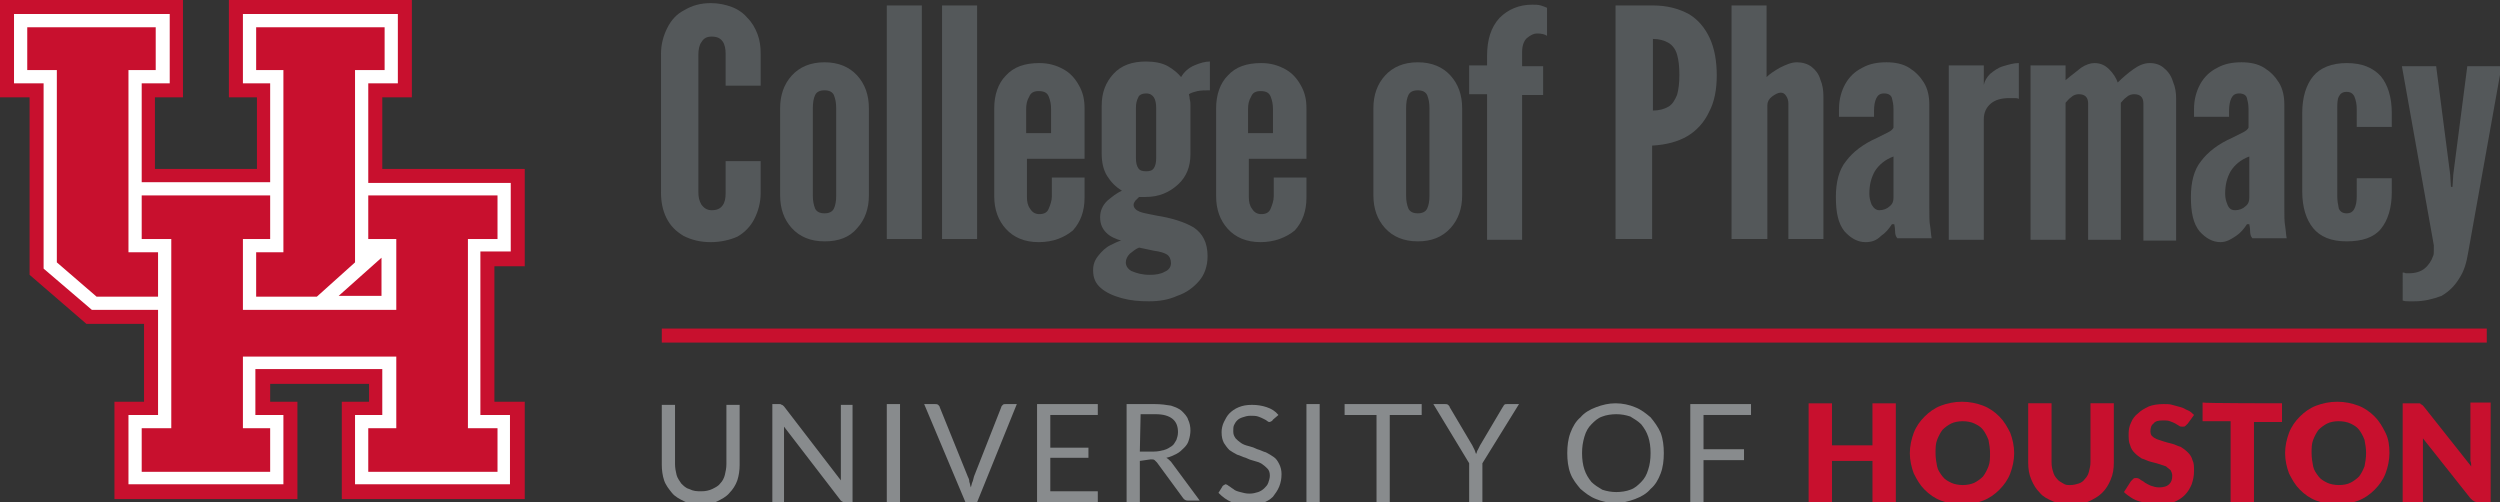 <?xml version="1.0" encoding="utf-8"?>
<!-- Generator: Adobe Illustrator 25.1.0, SVG Export Plug-In . SVG Version: 6.00 Build 0)  -->
<svg version="1.1" id="Horizontal-reverse-red_outline"
	 xmlns="http://www.w3.org/2000/svg" xmlns:xlink="http://www.w3.org/1999/xlink" x="0px" y="0px" viewBox="0 0 321.1 64.5"
	 style="enable-background:new 0 0 321.1 64.5;" xml:space="preserve">
<rect x="0" y="0" width="321.1" height="64.5" fill="#333333" stroke="none"/>
<style type="text/css">
	.st0{fill:#888B8D;}
	.st1{fill:#C8102E;}
	.st2{fill:#FFFFFF;}
	.st3{fill:#54585A;}
</style>
<g>
	<path class="st0" d="M90.1,63.1c0.5,0,1-0.1,1.4-0.3c0.4-0.2,0.8-0.4,1-0.7c0.3-0.3,0.5-0.7,0.6-1.1c0.1-0.4,0.2-0.9,0.2-1.4v-7.6
		h1.7v7.7c0,0.7-0.1,1.4-0.3,2c-0.2,0.6-0.6,1.2-1,1.6c-0.4,0.5-1,0.8-1.6,1.1c-0.6,0.3-1.3,0.4-2.1,0.4s-1.5-0.1-2.1-0.4
		s-1.2-0.6-1.6-1.1c-0.4-0.5-0.8-1-1-1.6c-0.2-0.6-0.3-1.3-0.3-2v-7.7h1.7v7.6c0,0.5,0.1,1,0.2,1.4c0.1,0.4,0.4,0.8,0.6,1.1
		c0.3,0.3,0.6,0.6,1,0.7C89.1,63.1,89.5,63.1,90.1,63.1L90.1,63.1z"/>
	<path class="st0" d="M100.4,52c0.1,0,0.2,0.1,0.3,0.2l7.3,9.5c0-0.1,0-0.3,0-0.4c0-0.1,0-0.3,0-0.4v-8.9h1.5v12.6h-0.9
		c-0.1,0-0.2,0-0.3-0.1s-0.2-0.1-0.3-0.2l-7.3-9.5c0,0.1,0,0.3,0,0.4c0,0.1,0,0.3,0,0.4v9h-1.5V51.9h0.9
		C100.2,51.9,100.3,51.9,100.4,52z"/>
	<path class="st0" d="M115.6,64.5h-1.7V51.9h1.7V64.5z"/>
	<path class="st0" d="M118.7,51.9h1.4c0.1,0,0.3,0,0.4,0.1s0.2,0.2,0.2,0.3l3.6,8.9c0.1,0.2,0.2,0.4,0.2,0.7
		c0.1,0.2,0.1,0.5,0.2,0.7c0.1-0.3,0.1-0.5,0.2-0.7c0.1-0.2,0.1-0.4,0.2-0.7l3.5-8.9c0-0.1,0.1-0.2,0.2-0.3c0.1-0.1,0.2-0.1,0.4-0.1
		h1.4l-5.1,12.6h-1.5L118.7,51.9z"/>
	<path class="st0" d="M141,51.9v1.4h-6.1v4.2h4.9v1.3h-4.9v4.3h6.1v1.4h-7.8V51.9H141z"/>
	<path class="st0" d="M146.4,59.2v5.3h-1.7V51.9h3.6c0.8,0,1.5,0.1,2.1,0.2c0.6,0.2,1.1,0.4,1.4,0.7s0.7,0.7,0.8,1.1
		c0.2,0.4,0.3,0.9,0.3,1.4c0,0.4-0.1,0.9-0.2,1.2c-0.1,0.4-0.3,0.7-0.6,1s-0.6,0.6-1,0.8c-0.4,0.2-0.8,0.4-1.3,0.5
		c0.2,0.1,0.4,0.3,0.6,0.5l3.7,5h-1.5c-0.3,0-0.5-0.1-0.7-0.4l-3.3-4.5c-0.1-0.1-0.2-0.2-0.3-0.3s-0.3-0.1-0.5-0.1L146.4,59.2
		L146.4,59.2z M146.4,58h1.8c0.5,0,0.9-0.1,1.3-0.2c0.4-0.1,0.7-0.3,1-0.5c0.3-0.2,0.4-0.5,0.6-0.8c0.1-0.3,0.2-0.6,0.2-1
		c0-0.7-0.2-1.3-0.7-1.7s-1.2-0.6-2.2-0.6h-1.9L146.4,58L146.4,58z"/>
	<path class="st0" d="M163.5,53.9c-0.1,0.1-0.1,0.2-0.2,0.2c-0.1,0-0.1,0.1-0.2,0.1c-0.1,0-0.2,0-0.3-0.1c-0.1-0.1-0.3-0.2-0.5-0.3
		c-0.2-0.1-0.4-0.2-0.7-0.3c-0.3-0.1-0.6-0.1-1-0.1c-0.4,0-0.7,0.1-1,0.2c-0.3,0.1-0.5,0.2-0.7,0.4c-0.2,0.2-0.3,0.4-0.4,0.6
		c-0.1,0.2-0.1,0.5-0.1,0.8c0,0.4,0.1,0.6,0.3,0.9c0.2,0.2,0.4,0.4,0.7,0.6c0.3,0.2,0.6,0.3,1,0.4c0.4,0.1,0.7,0.2,1.1,0.4
		c0.4,0.1,0.7,0.3,1.1,0.4c0.4,0.2,0.7,0.4,1,0.6s0.5,0.5,0.7,0.9c0.2,0.4,0.3,0.8,0.3,1.3c0,0.6-0.1,1.1-0.3,1.6s-0.5,0.9-0.8,1.3
		c-0.4,0.4-0.8,0.6-1.3,0.8c-0.5,0.2-1.1,0.3-1.8,0.3c-0.8,0-1.6-0.1-2.2-0.4c-0.7-0.3-1.2-0.7-1.7-1.2l0.5-0.8
		c0-0.1,0.1-0.1,0.2-0.2c0.1,0,0.1-0.1,0.2-0.1c0.1,0,0.3,0.1,0.4,0.2c0.2,0.1,0.4,0.3,0.6,0.4c0.2,0.2,0.5,0.3,0.9,0.4
		s0.7,0.2,1.2,0.2c0.4,0,0.8-0.1,1.1-0.2c0.3-0.1,0.6-0.3,0.8-0.5c0.2-0.2,0.4-0.4,0.5-0.7s0.2-0.6,0.2-0.9c0-0.4-0.1-0.7-0.3-0.9
		c-0.2-0.2-0.4-0.4-0.7-0.6c-0.3-0.2-0.6-0.3-1-0.4c-0.4-0.1-0.7-0.2-1.1-0.4c-0.4-0.1-0.7-0.3-1.1-0.4c-0.4-0.2-0.7-0.4-1-0.6
		c-0.3-0.3-0.5-0.6-0.7-0.9c-0.2-0.4-0.3-0.8-0.3-1.4c0-0.4,0.1-0.9,0.3-1.3c0.2-0.4,0.4-0.8,0.7-1.1c0.3-0.3,0.7-0.6,1.2-0.8
		c0.5-0.2,1-0.3,1.7-0.3c0.7,0,1.3,0.1,1.9,0.3c0.6,0.2,1.1,0.5,1.5,1L163.5,53.9L163.5,53.9z"/>
	<path class="st0" d="M169.5,64.5h-1.7V51.9h1.7V64.5z"/>
	<path class="st0" d="M182.6,51.9v1.4h-4.1v11.2h-1.7V53.3h-4.1v-1.4H182.6L182.6,51.9z"/>
	<path class="st0" d="M190.4,59.5v5h-1.7v-5l-4.6-7.6h1.5c0.1,0,0.3,0,0.4,0.1s0.2,0.2,0.2,0.3l2.9,4.9c0.1,0.2,0.2,0.4,0.3,0.6
		c0.1,0.2,0.1,0.4,0.2,0.5c0.1-0.2,0.1-0.4,0.2-0.5c0.1-0.2,0.2-0.4,0.3-0.6l2.9-4.9c0.1-0.1,0.1-0.2,0.2-0.3
		c0.1-0.1,0.2-0.1,0.4-0.1h1.5L190.4,59.5L190.4,59.5z"/>
	<path class="st0" d="M213.7,58.2c0,0.9-0.1,1.8-0.4,2.6c-0.3,0.8-0.7,1.5-1.3,2c-0.5,0.6-1.2,1-2,1.3c-0.8,0.3-1.6,0.5-2.5,0.5
		s-1.8-0.2-2.5-0.5c-0.8-0.3-1.4-0.8-2-1.3c-0.5-0.6-1-1.2-1.3-2c-0.3-0.8-0.4-1.7-0.4-2.6c0-0.9,0.1-1.8,0.4-2.6
		c0.3-0.8,0.7-1.5,1.3-2c0.5-0.6,1.2-1,2-1.3c0.8-0.3,1.6-0.5,2.5-0.5s1.8,0.2,2.5,0.5c0.8,0.3,1.4,0.8,2,1.3c0.5,0.6,1,1.3,1.3,2
		C213.6,56.4,213.7,57.3,213.7,58.2z M212,58.2c0-0.8-0.1-1.5-0.3-2.1c-0.2-0.6-0.5-1.1-0.9-1.6c-0.4-0.4-0.9-0.7-1.4-1
		c-0.6-0.2-1.2-0.3-1.8-0.3s-1.3,0.1-1.8,0.3c-0.6,0.2-1,0.6-1.4,1c-0.4,0.4-0.7,0.9-0.9,1.6s-0.3,1.3-0.3,2.1
		c0,0.8,0.1,1.5,0.3,2.1s0.5,1.1,0.9,1.6c0.4,0.4,0.9,0.7,1.4,1c0.6,0.2,1.2,0.3,1.8,0.3s1.3-0.1,1.8-0.3c0.6-0.2,1-0.6,1.4-1
		c0.4-0.4,0.7-0.9,0.9-1.6C211.9,59.7,212,59,212,58.2z"/>
	<path class="st0" d="M224.9,51.9v1.4h-6.1v4.4h5.2v1.4h-5.2v5.4h-1.7V51.9H224.9L224.9,51.9z"/>
	<path class="st1" d="M243.5,64.6h-3v-5.4h-5.2v5.4h-3V51.8h3v5.4h5.2v-5.4h3C243.5,51.8,243.5,64.6,243.5,64.6z"/>
	<path class="st1" d="M258.7,58.2c0,0.9-0.2,1.8-0.5,2.6c-0.3,0.8-0.8,1.5-1.4,2.1c-0.6,0.6-1.3,1.1-2.1,1.4
		c-0.8,0.3-1.7,0.5-2.7,0.5s-1.9-0.2-2.7-0.5c-0.8-0.3-1.5-0.8-2.1-1.4c-0.6-0.6-1-1.3-1.4-2.1c-0.3-0.8-0.5-1.7-0.5-2.6
		s0.2-1.8,0.5-2.6s0.8-1.5,1.4-2.1c0.6-0.6,1.3-1.1,2.1-1.4c0.8-0.3,1.7-0.5,2.7-0.5s1.9,0.2,2.7,0.5s1.5,0.8,2.1,1.4
		c0.6,0.6,1,1.3,1.4,2.1C258.5,56.4,258.7,57.3,258.7,58.2z M255.6,58.2c0-0.6-0.1-1.2-0.2-1.7c-0.2-0.5-0.4-0.9-0.7-1.3
		c-0.3-0.4-0.7-0.6-1.1-0.8c-0.4-0.2-1-0.3-1.5-0.3s-1.1,0.1-1.5,0.3c-0.4,0.2-0.8,0.5-1.1,0.8c-0.3,0.4-0.5,0.8-0.7,1.3
		c-0.2,0.5-0.2,1.1-0.2,1.7c0,0.6,0.1,1.2,0.2,1.7s0.4,0.9,0.7,1.3c0.3,0.4,0.7,0.6,1.1,0.8c0.4,0.2,1,0.3,1.5,0.3s1.1-0.1,1.5-0.3
		c0.4-0.2,0.8-0.5,1.1-0.8c0.3-0.4,0.5-0.8,0.7-1.3C255.6,59.4,255.6,58.8,255.6,58.2z"/>
	<path class="st1" d="M265.9,62.3c0.4,0,0.8-0.1,1.1-0.2c0.3-0.1,0.6-0.3,0.8-0.6c0.2-0.2,0.4-0.5,0.5-0.9c0.1-0.4,0.2-0.8,0.2-1.2
		v-7.6h3v7.6c0,0.8-0.1,1.5-0.4,2.2c-0.3,0.7-0.6,1.2-1.1,1.7c-0.5,0.5-1.1,0.8-1.7,1.1c-0.7,0.3-1.4,0.4-2.3,0.4s-1.6-0.1-2.3-0.4
		c-0.7-0.3-1.3-0.6-1.7-1.1c-0.5-0.5-0.8-1-1.1-1.7c-0.3-0.7-0.4-1.4-0.4-2.2v-7.6h3v7.6c0,0.5,0.1,0.9,0.2,1.2
		c0.1,0.4,0.3,0.7,0.5,0.9c0.2,0.3,0.5,0.4,0.8,0.6S265.5,62.3,265.9,62.3L265.9,62.3z"/>
	<path class="st1" d="M281,54.4c-0.1,0.1-0.2,0.2-0.3,0.3c-0.1,0.1-0.2,0.1-0.4,0.1c-0.1,0-0.3,0-0.4-0.1c-0.2-0.1-0.3-0.2-0.5-0.3
		c-0.2-0.1-0.4-0.2-0.7-0.3c-0.3-0.1-0.5-0.1-0.9-0.1c-0.6,0-1,0.1-1.2,0.4c-0.3,0.2-0.4,0.6-0.4,1c0,0.3,0.1,0.5,0.2,0.6
		c0.2,0.2,0.4,0.3,0.6,0.4c0.3,0.1,0.6,0.2,0.9,0.3c0.3,0.1,0.7,0.2,1.1,0.3c0.4,0.1,0.7,0.3,1.1,0.4c0.3,0.2,0.6,0.4,0.9,0.7
		c0.3,0.3,0.5,0.6,0.6,1c0.2,0.4,0.2,0.8,0.2,1.4c0,0.6-0.1,1.1-0.3,1.7c-0.2,0.5-0.5,1-0.9,1.4c-0.4,0.4-0.9,0.7-1.4,0.9
		c-0.6,0.2-1.2,0.3-2,0.3c-0.4,0-0.8,0-1.2-0.1c-0.4-0.1-0.8-0.2-1.2-0.3c-0.4-0.1-0.8-0.3-1.1-0.5c-0.3-0.2-0.6-0.4-0.9-0.7
		l0.9-1.4c0.1-0.1,0.2-0.2,0.3-0.3c0.1-0.1,0.2-0.1,0.4-0.1c0.2,0,0.4,0.1,0.5,0.2s0.4,0.2,0.6,0.4c0.2,0.1,0.5,0.3,0.8,0.4
		s0.6,0.2,1,0.2c0.5,0,1-0.1,1.3-0.4s0.4-0.6,0.4-1.1c0-0.3-0.1-0.5-0.2-0.7c-0.2-0.2-0.4-0.3-0.6-0.5c-0.3-0.1-0.6-0.2-0.9-0.3
		c-0.3-0.1-0.7-0.2-1.1-0.3c-0.4-0.1-0.7-0.3-1.1-0.4c-0.3-0.2-0.6-0.4-0.9-0.7c-0.3-0.3-0.5-0.6-0.6-1c-0.2-0.4-0.2-0.9-0.2-1.5
		c0-0.5,0.1-1,0.3-1.4c0.2-0.5,0.5-0.9,0.9-1.2c0.4-0.4,0.8-0.6,1.4-0.9c0.5-0.2,1.2-0.3,1.9-0.3c0.4,0,0.8,0,1.1,0.1
		c0.4,0.1,0.7,0.2,1.1,0.3s0.6,0.3,0.9,0.4s0.6,0.4,0.8,0.6L281,54.4L281,54.4z"/>
	<path class="st1" d="M293.1,51.8v2.4h-3.6v10.5h-3V54.1h-3.6v-2.4C282.9,51.8,293.1,51.8,293.1,51.8z"/>
	<path class="st1" d="M306.9,58.2c0,0.9-0.2,1.8-0.5,2.6c-0.3,0.8-0.8,1.5-1.4,2.1c-0.6,0.6-1.3,1.1-2.1,1.4
		c-0.8,0.3-1.7,0.5-2.7,0.5s-1.9-0.2-2.7-0.5c-0.8-0.3-1.5-0.8-2.1-1.4c-0.6-0.6-1-1.3-1.4-2.1c-0.3-0.8-0.5-1.7-0.5-2.6
		s0.2-1.8,0.5-2.6c0.3-0.8,0.8-1.5,1.4-2.1c0.6-0.6,1.3-1.1,2.1-1.4c0.8-0.3,1.7-0.5,2.7-0.5s1.9,0.2,2.7,0.5
		c0.8,0.3,1.5,0.8,2.1,1.4c0.6,0.6,1,1.3,1.4,2.1C306.8,56.4,306.9,57.3,306.9,58.2z M303.9,58.2c0-0.6-0.1-1.2-0.2-1.7
		c-0.2-0.5-0.4-0.9-0.7-1.3c-0.3-0.4-0.7-0.6-1.1-0.8c-0.4-0.2-1-0.3-1.5-0.3c-0.6,0-1.1,0.1-1.5,0.3c-0.4,0.2-0.8,0.5-1.1,0.8
		c-0.3,0.4-0.5,0.8-0.7,1.3c-0.2,0.5-0.2,1.1-0.2,1.7c0,0.6,0.1,1.2,0.2,1.7s0.4,0.9,0.7,1.3c0.3,0.4,0.7,0.6,1.1,0.8s1,0.3,1.5,0.3
		c0.6,0,1.1-0.1,1.5-0.3c0.4-0.2,0.8-0.5,1.1-0.8c0.3-0.4,0.5-0.8,0.7-1.3C303.8,59.4,303.9,58.8,303.9,58.2z"/>
	<path class="st1" d="M310.7,51.8c0.1,0,0.2,0,0.2,0.1c0.1,0,0.1,0.1,0.2,0.1c0.1,0.1,0.1,0.1,0.2,0.2l6.1,7.7c0-0.2,0-0.5-0.1-0.7
		c0-0.2,0-0.5,0-0.7v-6.8h2.6v12.8h-1.5c-0.2,0-0.4,0-0.6-0.1c-0.2-0.1-0.3-0.2-0.5-0.4l-6.1-7.7c0,0.2,0,0.4,0,0.7
		c0,0.2,0,0.4,0,0.6v6.9h-2.6V51.8h1.6C310.5,51.8,310.6,51.8,310.7,51.8L310.7,51.8z"/>
</g>
<g>
	<polygon class="st1" points="67.4,34.2 67.4,21.7 49.1,21.7 49.1,12.5 52.9,12.5 52.9,0 29.4,0 29.4,12.5 33,12.5 33,21.7 
		19.9,21.7 19.9,12.5 23.5,12.5 23.5,0 0,0 0,12.5 3.8,12.5 3.8,35.3 11.1,41.6 18.5,41.6 18.5,51.6 14.7,51.6 14.7,64.1 38.2,64.1 
		38.2,51.6 34.7,51.6 34.7,49.3 47.4,49.3 47.4,51.6 43.9,51.6 43.9,64.1 67.4,64.1 67.4,51.6 63.5,51.6 63.5,34.2 	"/>
	<path class="st2" d="M65.6,32.4v-8.9H47.3V10.7h3.8V1.8H31.2v8.9h3.5v12.7H18.2V10.7h3.6V1.8H1.8v8.9h3.8v23.8l6.2,5.3h8.5v13.5
		h-3.8v8.9h19.9v-8.9h-3.6v-5.9h16.3v5.9h-3.5v8.9h19.9v-8.9h-3.8v-21H65.6L65.6,32.4z M43.5,38l5.5-4.9V38H43.5z"/>
	<polygon class="st1" points="36.4,32.4 32.9,32.4 32.9,38.1 40.7,38.1 45.6,33.7 45.6,9 49.4,9 49.4,3.5 32.9,3.5 32.9,9 36.4,9 	
		"/>
	<polygon class="st1" points="20.3,32.4 16.5,32.4 16.5,9 20,9 20,3.5 3.5,3.5 3.5,9 7.3,9 7.3,33.7 12.4,38.1 20.3,38.1 	"/>
	<polygon class="st1" points="63.9,30.7 63.9,25.1 47.3,25.1 47.3,30.7 50.9,30.7 50.9,39.8 31.2,39.8 31.2,30.7 34.7,30.7 
		34.7,25.1 18.2,25.1 18.2,30.7 22,30.7 22,55 18.2,55 18.2,60.6 34.7,60.6 34.7,55 31.2,55 31.2,45.8 50.9,45.8 50.9,55 47.3,55 
		47.3,60.6 63.9,60.6 63.9,55 60.1,55 60.1,30.7 	"/>
</g>
<rect x="85" y="42.2" class="st1" width="234.4" height="1.8"/>
<g>
	<path class="st3" d="M91.3,31.1c-1.4,0-2.5-0.3-3.5-0.8c-1-0.6-1.7-1.3-2.2-2.3c-0.5-1-0.7-2.1-0.7-3.3V6.9c0-1.2,0.3-2.3,0.8-3.3
		c0.5-1,1.2-1.8,2.2-2.3c1-0.6,2.1-0.9,3.4-0.9c1,0,1.9,0.2,2.7,0.5c0.8,0.3,1.5,0.8,2,1.4c0.6,0.6,1,1.3,1.3,2.1
		c0.3,0.8,0.4,1.6,0.4,2.5V11h-4.5V6.9c0-0.6-0.1-1.2-0.4-1.6c-0.3-0.4-0.7-0.6-1.4-0.6c-0.6,0-1,0.2-1.3,0.7
		c-0.3,0.4-0.4,1-0.4,1.6v17.7c0,0.6,0.1,1.1,0.4,1.6c0.3,0.4,0.7,0.7,1.3,0.7c0.7,0,1.1-0.2,1.4-0.6c0.3-0.4,0.4-0.9,0.4-1.6v-4.1
		h4.5v4.1c0,1.2-0.3,2.3-0.8,3.3c-0.5,1-1.3,1.8-2.2,2.3C93.8,30.8,92.6,31.1,91.3,31.1z"/>
	<path class="st3" d="M105.9,31c-1.8,0-3.2-0.6-4.2-1.7c-1-1.1-1.5-2.5-1.5-4.2V13.9c0-1.7,0.5-3.1,1.5-4.2c1-1.1,2.4-1.7,4.2-1.7
		c1.8,0,3.2,0.6,4.2,1.7c1,1.1,1.5,2.5,1.5,4.2v11.2c0,1.7-0.5,3.1-1.5,4.2C109.1,30.5,107.7,31,105.9,31z M105.9,27.4
		c0.6,0,1-0.2,1.2-0.6c0.2-0.4,0.3-1,0.3-1.6V13.9c0-0.7-0.1-1.2-0.3-1.7c-0.2-0.4-0.6-0.6-1.2-0.6s-1,0.2-1.2,0.6
		c-0.2,0.4-0.3,1-0.3,1.7v11.2c0,0.7,0.1,1.2,0.3,1.7C104.9,27.2,105.3,27.4,105.9,27.4z"/>
	<path class="st3" d="M113.9,30.7v-30h4.5v30H113.9z"/>
	<path class="st3" d="M121,30.7v-30h4.5v30H121z"/>
	<path class="st3" d="M133.4,31.1c-1.8,0-3.2-0.6-4.2-1.7c-1-1.1-1.5-2.5-1.5-4.2V13.9c0-1.7,0.5-3.2,1.5-4.2c1-1.1,2.4-1.6,4.3-1.6
		c1.2,0,2.2,0.3,3.1,0.8c0.9,0.5,1.5,1.2,2,2.1c0.5,0.9,0.7,1.8,0.7,2.9v6.5h-7.4v4.9c0,0.6,0.1,1.1,0.4,1.5
		c0.3,0.5,0.7,0.7,1.2,0.7c0.6,0,1-0.2,1.2-0.7s0.4-1,0.4-1.6v-2.4h4.2v2.6c0,1.7-0.5,3.1-1.5,4.2C136.7,30.5,135.3,31.1,133.4,31.1
		z M131.8,17.1h3.2v-3.1c0-0.6-0.1-1.1-0.3-1.6c-0.2-0.5-0.6-0.7-1.3-0.7c-0.6,0-1,0.2-1.2,0.7c-0.3,0.5-0.4,1-0.4,1.6V17.1z"/>
	<path class="st3" d="M147.6,38.7c-1.3,0-2.4-0.1-3.5-0.4c-1.1-0.3-2-0.7-2.7-1.3c-0.7-0.6-1-1.3-1-2.3c0-0.7,0.2-1.3,0.7-1.9
		c0.4-0.5,0.9-1,1.5-1.3c0.6-0.3,1-0.5,1.4-0.6c-0.7-0.2-1.4-0.5-1.9-1c-0.5-0.5-0.8-1.1-0.8-2c0-0.8,0.3-1.5,0.9-2.1
		c0.6-0.5,1.2-1,1.9-1.3c-0.8-0.5-1.4-1.1-1.9-1.9c-0.5-0.8-0.7-1.8-0.7-2.9v-6.1c0-1.7,0.5-3,1.5-4.1c1-1.1,2.4-1.6,4.2-1.6
		c1.1,0,2.1,0.2,2.8,0.6c0.7,0.4,1.3,0.9,1.7,1.4c0.4-0.7,1-1.2,1.7-1.5c0.7-0.3,1.4-0.5,2-0.5v3.7c-0.6,0-1.1,0-1.6,0.1
		c-0.4,0.1-0.8,0.2-1.1,0.4c0,0.1,0.1,0.3,0.1,0.6c0.1,0.3,0.1,0.6,0.1,0.8v6.3c0,1.6-0.5,2.9-1.6,3.9c-1.1,1-2.4,1.6-4.2,1.6
		c-0.4,0-0.7,0-0.8,0c-0.2,0.2-0.3,0.3-0.5,0.5c-0.1,0.2-0.2,0.3-0.2,0.5c0,0.4,0.3,0.7,0.8,0.9c0.5,0.2,1.3,0.3,2.2,0.5
		c1.9,0.3,3.5,0.8,4.7,1.5c1.2,0.8,1.8,2,1.8,3.7c0,1.3-0.4,2.4-1.1,3.2c-0.7,0.8-1.6,1.5-2.8,1.9C150.1,38.5,148.9,38.7,147.6,38.7
		z M147.7,35.3c0.7,0,1.4-0.1,1.9-0.4c0.5-0.2,0.8-0.6,0.8-1.1s-0.2-0.9-0.5-1.1c-0.3-0.2-0.9-0.4-1.7-0.5l-1.9-0.4
		c-0.5,0.2-0.8,0.5-1.2,0.8c-0.3,0.3-0.5,0.7-0.5,1.1c0,0.4,0.2,0.8,0.7,1.1C146,35.1,146.7,35.3,147.7,35.3z M147.2,22
		c0.5,0,0.8-0.1,1-0.4c0.2-0.3,0.3-0.7,0.3-1.3v-6.5c0-0.5-0.1-1-0.3-1.3c-0.2-0.3-0.5-0.5-1-0.5c-0.5,0-0.9,0.2-1,0.5
		c-0.2,0.4-0.3,0.8-0.3,1.3v6.5c0,0.6,0.1,1,0.3,1.3C146.4,21.9,146.7,22,147.2,22z"/>
	<path class="st3" d="M161.9,31.1c-1.8,0-3.2-0.6-4.2-1.7c-1-1.1-1.5-2.5-1.5-4.2V13.9c0-1.7,0.5-3.2,1.5-4.2c1-1.1,2.4-1.6,4.3-1.6
		c1.2,0,2.2,0.3,3.1,0.8c0.9,0.5,1.5,1.2,2,2.1c0.5,0.9,0.7,1.8,0.7,2.9v6.5h-7.4v4.9c0,0.6,0.1,1.1,0.4,1.5
		c0.3,0.5,0.7,0.7,1.2,0.7c0.6,0,1-0.2,1.2-0.7s0.4-1,0.4-1.6v-2.4h4.2v2.6c0,1.7-0.5,3.1-1.5,4.2C165.2,30.5,163.7,31.1,161.9,31.1
		z M160.3,17.1h3.2v-3.1c0-0.6-0.1-1.1-0.3-1.6c-0.2-0.5-0.6-0.7-1.3-0.7c-0.6,0-1,0.2-1.2,0.7c-0.3,0.5-0.4,1-0.4,1.6V17.1z"/>
	<path class="st3" d="M182.1,31c-1.8,0-3.2-0.6-4.2-1.7c-1-1.1-1.5-2.5-1.5-4.2V13.9c0-1.7,0.5-3.1,1.5-4.2c1-1.1,2.4-1.7,4.2-1.7
		c1.8,0,3.2,0.6,4.2,1.7c1,1.1,1.5,2.5,1.5,4.2v11.2c0,1.7-0.5,3.1-1.5,4.2C185.2,30.5,183.8,31,182.1,31z M182.1,27.4
		c0.6,0,1-0.2,1.2-0.6s0.3-1,0.3-1.6V13.9c0-0.7-0.1-1.2-0.3-1.7c-0.2-0.4-0.6-0.6-1.2-0.6c-0.6,0-1,0.2-1.2,0.6
		c-0.2,0.4-0.3,1-0.3,1.7v11.2c0,0.7,0.1,1.2,0.3,1.7C181.1,27.2,181.5,27.4,182.1,27.4z"/>
	<path class="st3" d="M191,30.7V12.1h-2.3V8.4h2.3V7.2c0-2.1,0.5-3.7,1.6-4.9c1.1-1.1,2.5-1.7,4.2-1.7c0.4,0,0.7,0,1.1,0.1
		c0.3,0.1,0.6,0.2,0.8,0.3v3.6c-0.3-0.2-0.7-0.3-1.3-0.3c-0.4,0-0.8,0.2-1.3,0.6c-0.4,0.4-0.6,1-0.6,1.8v1.8h2.7v3.7h-2.7v18.6H191z
		"/>
	<path class="st3" d="M207.5,30.7v-30h4.8c1.8,0,3.3,0.4,4.6,1.1c1.2,0.7,2.1,1.8,2.7,3.1c0.6,1.3,0.9,2.9,0.9,4.8
		c0,1.8-0.3,3.4-1,4.7c-0.6,1.3-1.6,2.4-2.8,3.1c-1.2,0.7-2.7,1.1-4.5,1.2v12H207.5z M212.3,14.2c0.8,0,1.5-0.2,2-0.5
		c0.5-0.3,0.8-0.8,1.1-1.5c0.2-0.7,0.3-1.5,0.3-2.6c0-1.1-0.1-1.9-0.3-2.6c-0.2-0.7-0.6-1.2-1.1-1.5c-0.5-0.3-1.2-0.5-2-0.5V14.2z"
		/>
	<path class="st3" d="M222.4,30.7v-30h4.5v9.2c0.4-0.4,1-0.8,1.7-1.2c0.8-0.4,1.5-0.7,2.2-0.7c0.7,0,1.4,0.2,1.9,0.6
		c0.5,0.4,0.9,0.9,1.1,1.6c0.3,0.7,0.4,1.4,0.4,2.2v18.3h-4.5V13.3c0-0.4-0.1-0.7-0.3-1s-0.4-0.4-0.7-0.4c-0.3,0-0.7,0.2-1.1,0.5
		c-0.4,0.3-0.6,0.7-0.6,1.1v17.2H222.4z"/>
	<path class="st3" d="M239.6,31.1c-1,0-1.9-0.5-2.7-1.4c-0.8-1-1.1-2.4-1.1-4.4c0-1.9,0.4-3.5,1.3-4.6c0.9-1.2,2.2-2.2,4-3
		c0.6-0.3,1-0.5,1.4-0.7c0.4-0.2,0.6-0.4,0.7-0.6v-2.4c0-0.6-0.1-1-0.2-1.4c-0.1-0.4-0.5-0.6-1-0.6c-0.5,0-0.8,0.2-1,0.6
		s-0.3,1-0.3,1.6V15h-4.5V14c0-1.2,0.3-2.3,0.8-3.2c0.5-0.9,1.2-1.6,2.2-2.1c0.9-0.5,1.9-0.7,3.1-0.7c1.1,0,2.1,0.2,2.9,0.7
		c0.8,0.5,1.4,1.1,1.9,1.9s0.7,1.8,0.7,2.8v13.3c0,1,0,1.8,0.1,2.3c0.1,0.6,0.1,1.1,0.2,1.6h-4.4c-0.2-0.2-0.3-0.5-0.3-1
		c0-0.4-0.1-0.7-0.1-0.8H243c-0.4,0.6-0.8,1.1-1.4,1.5C241,30.9,240.4,31.1,239.6,31.1z M241.4,27c0.5,0,1-0.2,1.3-0.5
		c0.4-0.3,0.5-0.7,0.5-1.1v-5.3c-1.1,0.4-1.9,1.1-2.4,1.9c-0.5,0.9-0.7,1.8-0.7,2.9c0,0.5,0.1,0.9,0.3,1.4
		C240.7,26.8,241,27,241.4,27z"/>
	<path class="st3" d="M250.3,30.7V8.4h4.5v2.5c0.1-0.5,0.4-1,0.8-1.4c0.5-0.4,1-0.8,1.7-1c0.7-0.2,1.3-0.4,2-0.4v4.6
		c-0.2-0.1-0.4-0.1-0.6-0.1c-0.2,0-0.4,0-0.6,0c-1,0-1.8,0.2-2.4,0.7s-0.9,1.2-0.9,2v15.5H250.3z"/>
	<path class="st3" d="M260.8,30.7V8.4h4.5v1.9c0.7-0.6,1.4-1.1,2-1.6c0.6-0.4,1.2-0.6,1.7-0.6c0.8,0,1.4,0.3,1.9,0.8
		c0.5,0.5,0.9,1.1,1.1,1.7c0.6-0.6,1.3-1.2,2-1.7c0.7-0.5,1.4-0.8,2.1-0.8c0.7,0,1.4,0.2,1.9,0.7c0.5,0.4,0.9,1,1.1,1.7
		c0.3,0.7,0.4,1.4,0.4,2.1v18.3h-4.2V13.3c0-0.4-0.1-0.7-0.3-0.9c-0.2-0.2-0.5-0.3-0.9-0.3c-0.3,0-0.7,0.1-1,0.4
		c-0.3,0.2-0.5,0.5-0.7,0.7v17.6h-4.2V13.3c0-0.4-0.1-0.7-0.3-0.9c-0.2-0.2-0.5-0.3-0.9-0.3c-0.3,0-0.7,0.1-1,0.4
		c-0.3,0.2-0.5,0.5-0.7,0.7v17.6H260.8z"/>
	<path class="st3" d="M285.2,31.1c-1,0-1.9-0.5-2.7-1.4c-0.8-1-1.1-2.4-1.1-4.4c0-1.9,0.4-3.5,1.3-4.6c0.9-1.2,2.2-2.2,4-3
		c0.6-0.3,1-0.5,1.4-0.7c0.4-0.2,0.6-0.4,0.7-0.6v-2.4c0-0.6-0.1-1-0.2-1.4c-0.1-0.4-0.5-0.6-1-0.6c-0.5,0-0.8,0.2-1,0.6
		s-0.3,1-0.3,1.6V15h-4.5V14c0-1.2,0.3-2.3,0.8-3.2c0.5-0.9,1.2-1.6,2.2-2.1c0.9-0.5,1.9-0.7,3.1-0.7c1.1,0,2.1,0.2,2.9,0.7
		c0.8,0.5,1.4,1.1,1.9,1.9c0.5,0.8,0.7,1.8,0.7,2.8v13.3c0,1,0,1.8,0.1,2.3c0.1,0.6,0.1,1.1,0.2,1.6h-4.4c-0.2-0.2-0.3-0.5-0.3-1
		c0-0.4-0.1-0.7-0.1-0.8h-0.3c-0.4,0.6-0.8,1.1-1.4,1.5S286,31.1,285.2,31.1z M287.1,27c0.5,0,1-0.2,1.3-0.5
		c0.4-0.3,0.5-0.7,0.5-1.1v-5.3c-1.1,0.4-1.9,1.1-2.4,1.9c-0.5,0.9-0.7,1.8-0.7,2.9c0,0.5,0.1,0.9,0.3,1.4
		C286.3,26.8,286.6,27,287.1,27z"/>
	<path class="st3" d="M301.4,31c-2,0-3.4-0.6-4.3-1.7c-0.9-1.1-1.4-2.7-1.4-4.7V14.5c0-2,0.5-3.6,1.4-4.7c0.9-1.1,2.4-1.7,4.3-1.7
		c2,0,3.4,0.6,4.4,1.7c0.9,1.1,1.4,2.7,1.4,4.7v1.8h-4.5v-2.3c0-0.6-0.1-1.1-0.3-1.6c-0.2-0.4-0.5-0.6-1-0.6c-0.5,0-0.8,0.2-1,0.6
		c-0.2,0.4-0.2,0.9-0.2,1.6v11.2c0,0.6,0.1,1.1,0.2,1.6c0.2,0.4,0.5,0.6,1,0.6c0.5,0,0.8-0.2,1-0.6c0.2-0.4,0.3-0.9,0.3-1.6v-2.3
		h4.5v1.8c0,2-0.5,3.6-1.4,4.7C304.9,30.5,303.4,31,301.4,31z"/>
	<path class="st3" d="M310.1,38.7c-0.2,0-0.4,0-0.7,0c-0.3,0-0.5,0-0.8-0.1V35c0,0,0.2,0,0.4,0.1c0.2,0,0.3,0,0.4,0
		c0.8,0,1.5-0.2,2-0.6c0.5-0.4,0.9-1,1.1-1.6c0.1-0.2,0.1-0.4,0.1-0.7c0-0.3,0-0.5,0-0.7l-4.1-23h4.4l1.8,13.9l0.1,1.6h0.2l0.1-1.6
		l1.8-13.9h4.4l-4.3,24c-0.2,1.2-0.5,2.3-1.1,3.2c-0.6,1-1.3,1.7-2.3,2.3C312.5,38.4,311.4,38.7,310.1,38.7z"/>
</g>
</svg>
